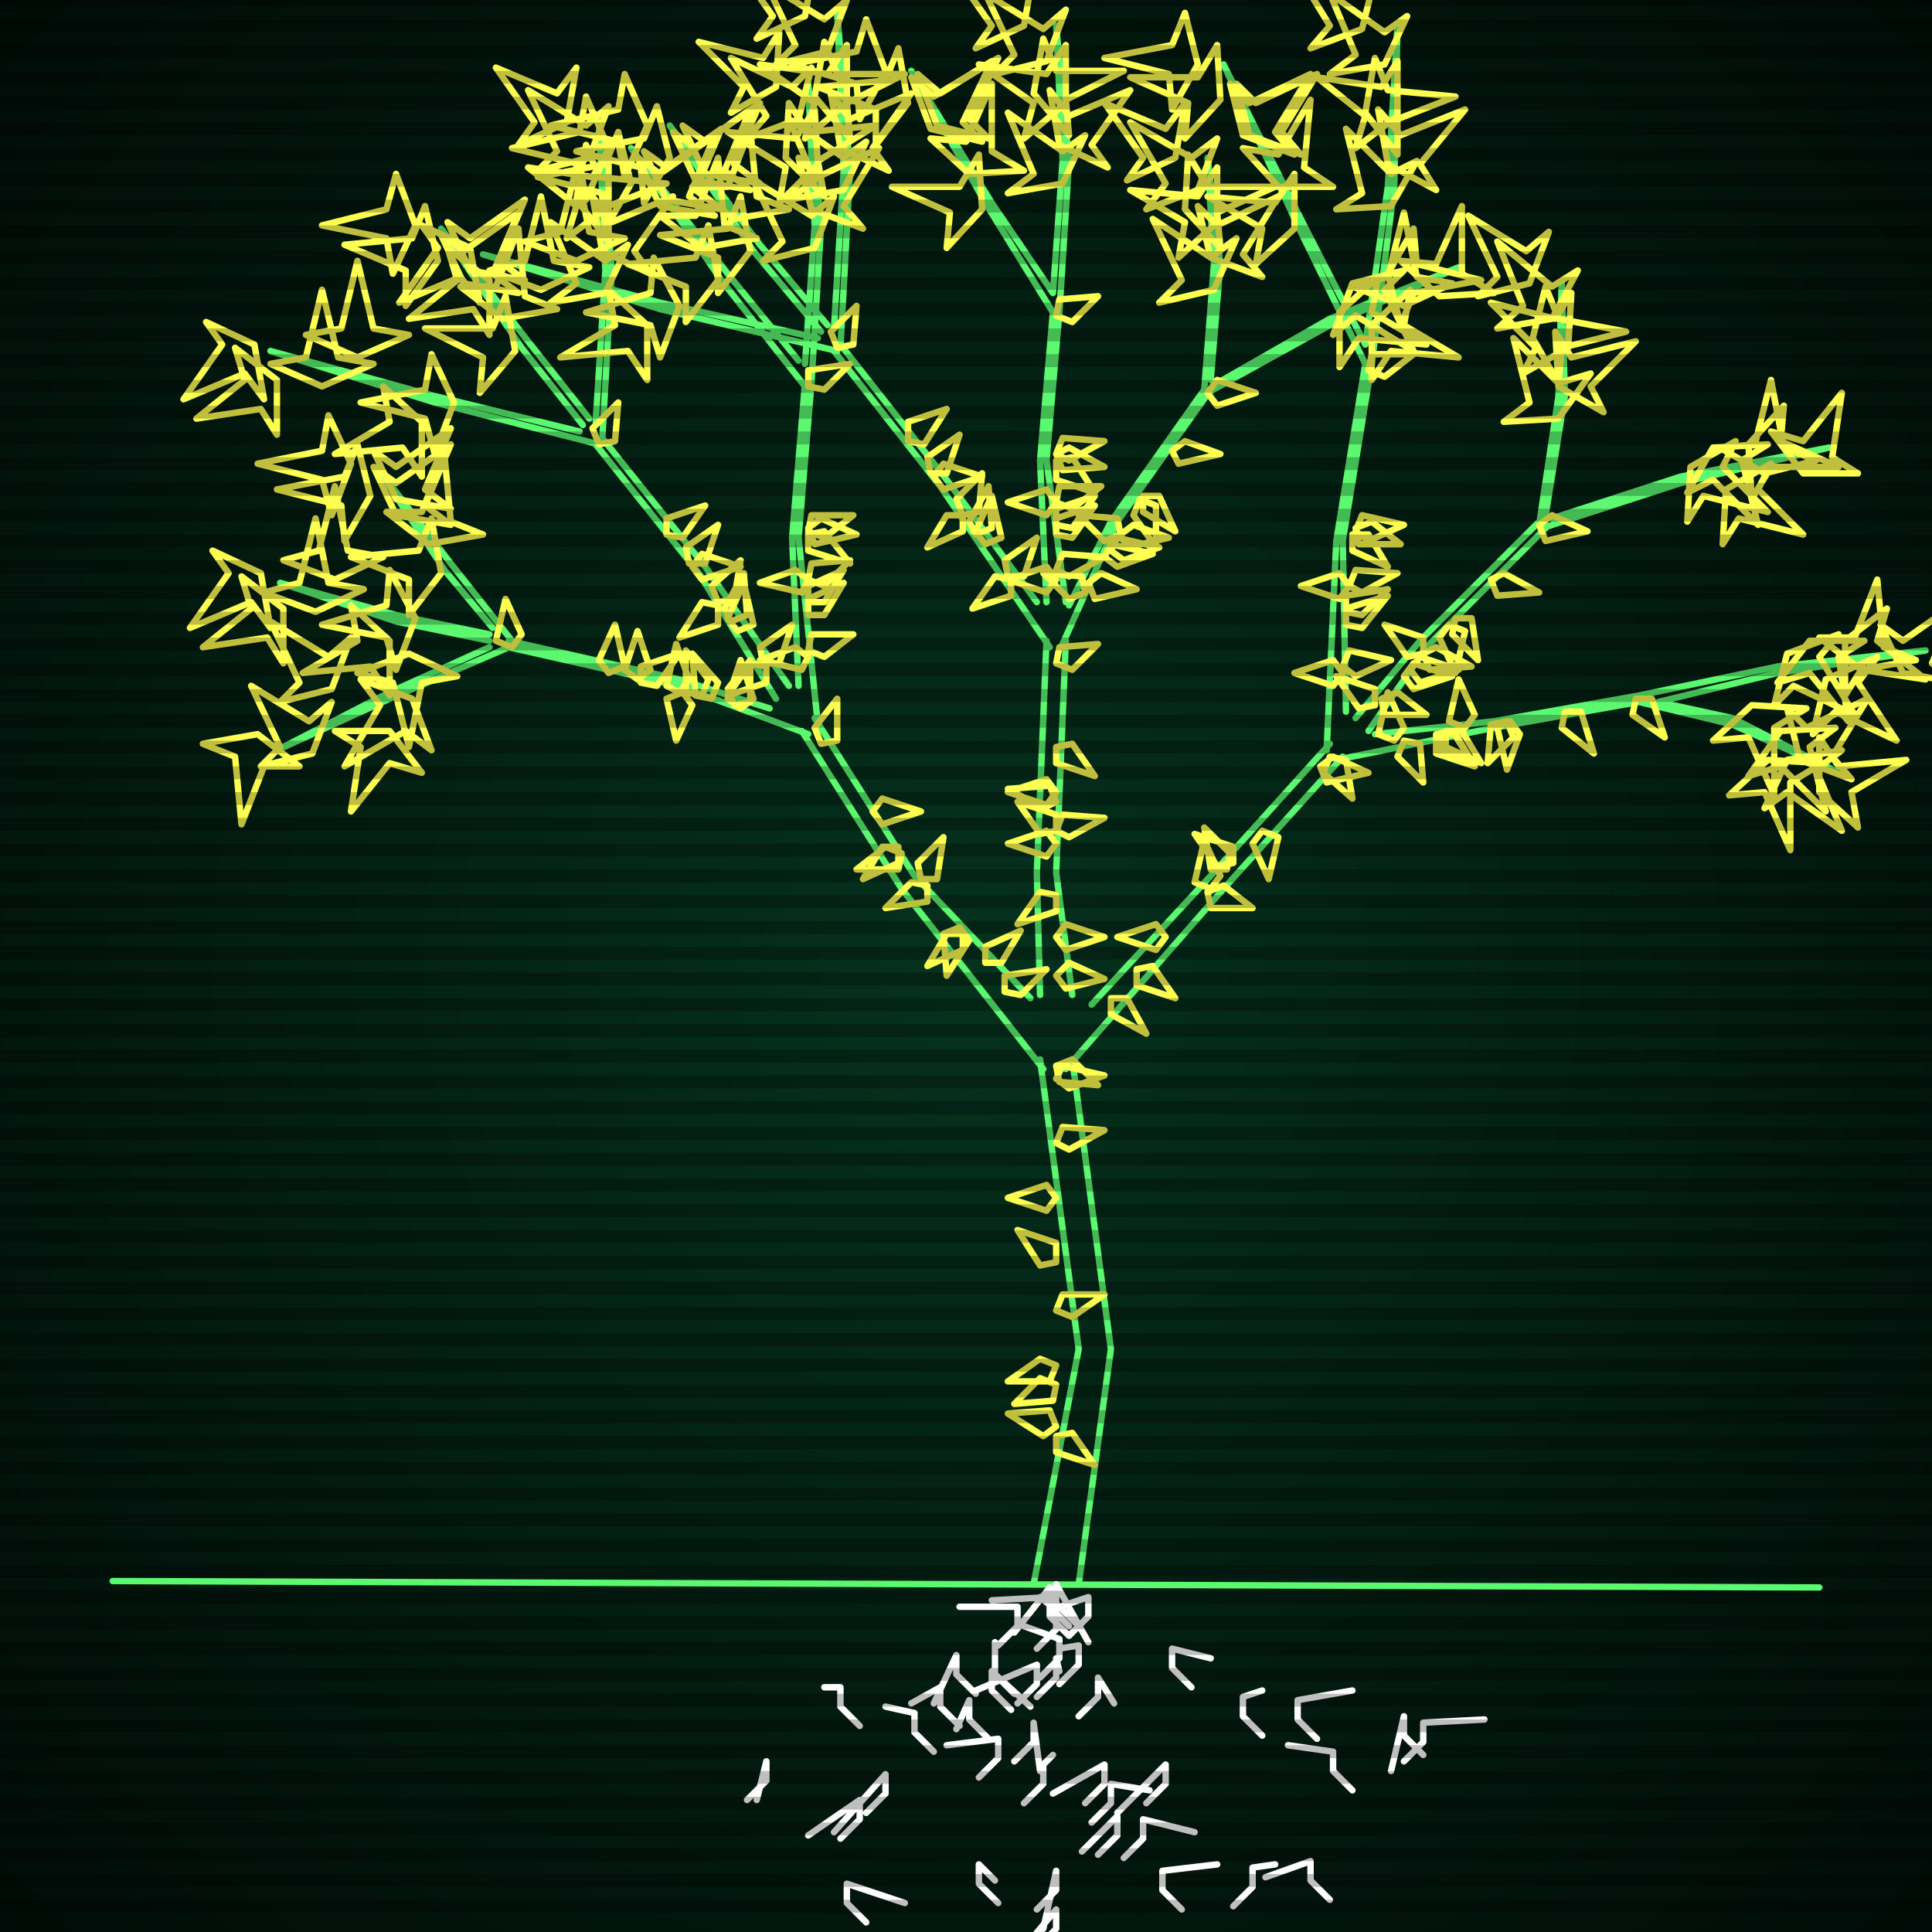 <svg xmlns="http://www.w3.org/2000/svg"
             width="600" height="600"
            >
    
            <style>
                @keyframes glow {0 % {opacity: 0.6;}
                3% {opacity: 0.9;} 30% {opacity: 0.6} 70% {opacity: 0.9}}
    
                .flicker {
                animation: glow 3s linear infinite alternate;
                animation-duration: 1.6s;
                animation-delay: 1.3s;
            }
    
    
            </style>
    
            <defs>
                <radialGradient id="screenGradient"
                                r="100%"
                >
                    <stop offset="0%" stop-color="#05321e"/>
                    <stop offset="90%" stop-color="black"/>
    
                </radialGradient>
            </defs>
    
            <rect
                fill="black"
                width="600" height="600"/>
    
            <rect
                className="flicker"
                fill="url(#screenGradient)"
                width="600" height="600"/>
    
    
            <path
                id="ground-path"
                className="flicker"
                style="fill: none;stroke: #5bf870;stroke-width:2px;stroke-linecap:round;stroke-linejoin:round;stroke-miterlimit:4;stroke-dasharray:none"
                d="M 35 491 L 565 493 "
            />
            <path
                id="branch-path"
                className="flicker"
                style="fill: none;stroke: #5bf870;stroke-width:2px;stroke-linecap:round;stroke-linejoin:round;stroke-miterlimit:4;stroke-dasharray:none"
                d="M 321 492 L 335 419 L 323 329 M 333 329 L 345 419 L 335 492 M 324 332 L 280 276 L 249 227 M 253 223 L 284 272 L 320 310 M 251 228 L 211 213 L 158 201 M 158 199 L 211 211 L 239 220 M 158 201 L 121 217 L 86 233 L 121 215 L 152 201 M 152 199 L 123 193 L 87 181 L 123 191 L 152 197 M 153 195 L 138 177 L 117 145 L 140 175 L 159 199 M 241 217 L 217 178 L 185 138 M 187 136 L 219 176 L 245 213 M 186 138 L 135 125 L 84 109 L 135 123 L 180 134 M 181 132 L 162 108 L 137 71 L 164 106 L 183 130 M 185 131 L 188 84 L 186 37 L 190 84 L 187 137 M 248 213 L 246 167 L 250 119 M 252 119 L 248 167 L 254 225 M 250 120 L 224 87 L 196 46 L 226 85 L 248 112 M 250 113 L 253 70 L 251 26 L 255 70 L 252 119 M 323 309 L 322 271 L 325 199 M 331 199 L 328 271 L 333 309 M 326 201 L 292 151 L 259 109 M 261 107 L 294 149 L 322 187 M 260 109 L 205 96 L 150 79 L 205 94 L 254 105 M 255 103 L 234 78 L 208 39 L 236 76 L 257 101 M 259 102 L 262 53 L 260 4 L 264 53 L 261 108 M 325 187 L 323 143 L 327 97 M 329 97 L 325 143 L 331 187 M 327 97 L 306 63 L 283 22 L 308 63 L 327 91 M 327 91 L 330 50 L 328 8 L 332 50 L 329 97 M 332 188 L 345 162 L 374 121 M 376 121 L 347 162 L 330 200 M 374 121 L 377 82 L 375 49 L 379 82 L 376 118 M 378 119 L 413 99 L 453 83 L 413 101 L 375 122 M 339 312 L 376 272 L 413 231 M 417 235 L 380 276 L 331 332 M 412 233 L 415 168 L 424 113 M 426 113 L 417 168 L 418 221 M 424 113 L 403 70 L 380 20 L 405 70 L 424 107 M 424 107 L 431 58 L 434 8 L 433 58 L 426 113 M 421 223 L 441 199 L 478 162 M 480 164 L 443 201 L 425 227 M 478 163 L 484 123 L 485 88 L 486 123 L 480 160 M 482 161 L 522 148 L 568 139 L 522 150 L 479 164 M 427 228 L 464 224 L 509 216 M 509 218 L 464 226 L 415 236 M 509 216 L 552 207 L 598 202 L 552 209 L 515 218 M 515 218 L 538 223 L 571 240 L 538 225 L 509 218 "
            />
            <path
                id="leaf-path"
                className="flicker"
                style="fill: none;stroke: #ffff52;stroke-width:2px;stroke-linecap:round;stroke-linejoin:round;stroke-miterlimit:4;stroke-dasharray:none"
                d="M 328 446 L 333 445 L 340 455 L 328 451 L 328 446 M 328 335 L 330 331 L 343 334 L 332 338 L 328 335 M 328 407 L 330 402 L 343 402 L 333 409 L 328 407 M 328 430 L 327 435 L 315 436 L 323 428 L 328 430 M 328 443 L 324 446 L 313 439 L 326 438 L 328 443 M 328 372 L 325 376 L 313 372 L 325 368 L 328 372 M 328 392 L 323 393 L 316 382 L 328 386 L 328 392 M 328 331 L 333 329 L 341 337 L 329 336 L 328 331 M 328 355 L 330 350 L 343 351 L 332 357 L 328 355 M 328 424 L 326 429 L 313 429 L 323 422 L 328 424 M 299 290 L 299 295 L 288 300 L 294 290 L 299 290 M 288 275 L 288 280 L 275 282 L 283 274 L 288 275 M 280 265 L 279 270 L 266 270 L 275 263 L 280 265 M 271 252 L 274 248 L 286 252 L 274 256 L 271 252 M 255 231 L 253 226 L 260 217 L 260 230 L 255 231 M 306 299 L 306 294 L 317 289 L 311 299 L 306 299 M 286 273 L 285 268 L 293 260 L 291 273 L 286 273 M 298 288 L 301 292 L 294 303 L 293 290 L 298 288 M 312 308 L 312 303 L 325 301 L 317 309 L 312 308 M 279 263 L 279 268 L 268 273 L 274 263 L 279 263 M 228 219 L 226 214 L 233 205 L 233 218 L 228 219 M 189 209 L 186 205 L 191 194 L 194 207 L 189 209 M 198 211 L 194 208 L 198 196 L 202 208 L 198 211 M 211 215 L 207 213 L 210 200 L 214 211 L 211 215 M 218 216 L 213 215 L 213 202 L 220 211 L 218 216 M 230 220 L 226 217 L 230 205 L 234 217 L 230 220 M 212 215 L 215 219 L 210 230 L 207 217 L 212 215 M 199 212 L 199 207 L 211 203 L 204 213 L 199 212 M 159 201 L 154 199 L 157 186 L 162 197 L 159 201 M 221 217 L 216 216 L 215 203 L 223 212 L 221 217 M 127 203 L 142 210 L 131 212 L 127 232 L 122 212 L 111 209 L 127 203 M 128 217 L 134 233 L 126 227 L 107 238 L 118 219 L 112 211 L 128 217 M 97 234 L 81 238 L 87 232 L 78 213 L 96 224 L 103 218 L 97 234 M 80 228 L 93 238 L 82 238 L 75 256 L 73 235 L 63 231 L 80 228 M 121 227 L 131 240 L 121 237 L 109 252 L 112 232 L 104 227 L 121 227 M 103 214 L 87 218 L 93 212 L 84 193 L 102 204 L 109 198 L 103 214 M 129 192 L 123 208 L 120 198 L 100 194 L 120 188 L 121 177 L 129 192 M 98 190 L 82 184 L 93 181 L 98 161 L 102 181 L 113 183 L 98 190 M 81 178 L 84 195 L 78 187 L 59 195 L 71 178 L 66 171 L 81 178 M 121 199 L 121 216 L 115 207 L 94 209 L 111 199 L 109 188 L 121 199 M 104 180 L 88 174 L 99 171 L 104 151 L 108 171 L 119 173 L 104 180 M 88 189 L 88 206 L 83 198 L 63 201 L 78 189 L 75 179 L 88 189 M 123 160 L 116 145 L 123 150 L 140 138 L 132 157 L 140 163 L 123 160 M 109 144 L 103 160 L 100 149 L 80 144 L 100 140 L 102 129 L 109 144 M 137 178 L 127 191 L 127 180 L 109 173 L 130 171 L 134 161 L 137 178 M 123 155 L 116 140 L 123 145 L 140 133 L 132 152 L 140 158 L 123 155 M 115 154 L 107 168 L 106 157 L 86 152 L 107 148 L 111 138 L 115 154 M 133 169 L 120 159 L 131 159 L 138 141 L 140 162 L 150 166 L 133 169 M 207 166 L 207 161 L 219 157 L 212 167 L 207 166 M 214 175 L 213 170 L 223 163 L 219 175 L 214 175 M 223 187 L 221 182 L 230 174 L 228 186 L 223 187 M 227 193 L 225 189 L 231 178 L 232 191 L 227 193 M 237 206 L 236 201 L 246 194 L 242 206 L 237 206 M 223 188 L 223 194 L 211 198 L 218 187 L 223 188 M 215 176 L 218 172 L 230 176 L 218 180 L 215 176 M 186 138 L 184 133 L 192 125 L 191 137 L 186 138 M 229 196 L 226 192 L 231 181 L 234 194 L 229 196 M 238 207 L 238 212 L 226 216 L 233 206 L 238 207 M 141 125 L 135 141 L 132 130 L 112 125 L 132 121 L 134 110 L 141 125 M 100 120 L 84 113 L 95 111 L 100 90 L 105 111 L 116 113 L 100 120 M 79 107 L 82 124 L 76 116 L 57 124 L 69 107 L 64 100 L 79 107 M 131 131 L 131 148 L 125 139 L 104 141 L 121 131 L 119 120 L 131 131 M 111 111 L 95 104 L 106 102 L 111 81 L 116 102 L 127 104 L 111 111 M 86 118 L 86 135 L 81 127 L 61 130 L 76 118 L 73 108 L 86 118 M 144 88 L 137 73 L 144 78 L 161 66 L 153 85 L 161 91 L 144 88 M 129 70 L 122 85 L 120 74 L 100 70 L 120 65 L 123 54 L 129 70 M 160 109 L 149 122 L 150 111 L 132 102 L 153 102 L 157 92 L 160 109 M 146 84 L 139 69 L 146 74 L 163 62 L 155 81 L 163 87 L 146 84 M 136 81 L 126 95 L 126 84 L 107 76 L 128 74 L 132 64 L 136 81 M 156 99 L 143 89 L 154 89 L 161 71 L 163 92 L 173 96 L 156 99 M 176 38 L 161 45 L 166 38 L 154 21 L 173 29 L 179 21 L 176 38 M 188 91 L 171 94 L 179 88 L 171 69 L 188 81 L 195 76 L 188 91 M 179 62 L 182 45 L 186 55 L 207 57 L 189 64 L 189 75 L 179 62 M 183 49 L 167 53 L 173 47 L 164 28 L 182 39 L 189 33 L 183 49 M 187 78 L 184 61 L 190 69 L 209 61 L 197 78 L 202 85 L 187 78 M 189 64 L 176 74 L 179 64 L 164 52 L 184 55 L 189 47 L 189 64 M 251 165 L 252 160 L 265 160 L 256 167 L 251 165 M 251 180 L 252 175 L 264 174 L 256 182 L 251 180 M 251 187 L 251 182 L 262 177 L 256 187 L 251 187 M 251 202 L 252 197 L 265 197 L 256 204 L 251 202 M 251 180 L 249 184 L 236 181 L 247 177 L 251 180 M 251 166 L 256 165 L 264 175 L 251 171 L 251 166 M 251 120 L 251 115 L 264 113 L 256 121 L 251 120 M 251 191 L 251 186 L 262 181 L 256 191 L 251 191 M 251 204 L 249 208 L 236 205 L 247 201 L 251 204 M 251 164 L 255 161 L 266 166 L 253 169 L 251 164 M 205 64 L 198 49 L 205 54 L 222 42 L 214 61 L 222 67 L 205 64 M 189 46 L 182 62 L 180 51 L 159 46 L 180 41 L 182 30 L 189 46 M 223 87 L 213 100 L 213 89 L 195 82 L 216 80 L 220 70 L 223 87 M 207 62 L 200 47 L 207 52 L 224 40 L 216 59 L 224 65 L 207 62 M 196 57 L 188 71 L 187 60 L 167 55 L 188 51 L 192 41 L 196 57 M 218 77 L 205 67 L 216 67 L 223 49 L 225 70 L 235 74 L 218 77 M 241 27 L 227 35 L 231 27 L 217 13 L 237 18 L 242 10 L 241 27 M 253 77 L 237 81 L 243 75 L 234 56 L 252 67 L 259 61 L 253 77 M 244 49 L 245 32 L 251 41 L 272 39 L 254 50 L 256 61 L 244 49 M 248 37 L 232 43 L 238 36 L 227 18 L 246 27 L 252 21 L 248 37 M 252 65 L 248 49 L 254 55 L 273 46 L 262 64 L 268 71 L 252 65 M 254 51 L 242 63 L 244 52 L 226 41 L 247 43 L 253 34 L 254 51 M 328 262 L 325 266 L 313 262 L 325 258 L 328 262 M 328 249 L 324 251 L 313 245 L 326 244 L 328 249 M 328 232 L 333 231 L 340 241 L 328 237 L 328 232 M 328 206 L 329 201 L 341 200 L 333 208 L 328 206 M 328 291 L 331 287 L 343 291 L 331 295 L 328 291 M 328 258 L 330 253 L 343 254 L 332 260 L 328 258 M 328 278 L 328 283 L 316 287 L 323 277 L 328 278 M 328 303 L 332 299 L 343 304 L 331 307 L 328 303 M 328 246 L 325 250 L 313 246 L 325 242 L 328 246 M 328 258 L 323 259 L 316 249 L 328 253 L 328 258 M 282 137 L 282 131 L 294 127 L 287 138 L 282 137 M 289 147 L 288 142 L 298 135 L 294 147 L 289 147 M 299 160 L 297 155 L 305 147 L 304 159 L 299 160 M 303 166 L 301 162 L 307 151 L 308 164 L 303 166 M 313 179 L 312 174 L 322 167 L 318 179 L 313 179 M 299 160 L 299 165 L 288 170 L 294 160 L 299 160 M 290 148 L 293 144 L 305 148 L 293 152 L 290 148 M 260 108 L 258 103 L 266 95 L 265 107 L 260 108 M 306 169 L 303 165 L 308 154 L 311 167 L 306 169 M 314 180 L 314 185 L 302 189 L 309 179 L 314 180 M 211 95 L 205 111 L 202 101 L 182 97 L 202 91 L 203 80 L 211 95 M 168 90 L 152 84 L 163 81 L 168 61 L 172 81 L 183 83 L 168 90 M 146 77 L 149 94 L 143 86 L 124 94 L 136 77 L 131 70 L 146 77 M 201 101 L 201 118 L 195 109 L 174 111 L 191 101 L 189 90 L 201 101 M 179 81 L 163 75 L 174 72 L 179 52 L 183 72 L 194 74 L 179 81 M 152 87 L 152 104 L 147 96 L 127 99 L 142 87 L 139 77 L 152 87 M 216 56 L 209 41 L 216 46 L 233 34 L 225 53 L 233 59 L 216 56 M 201 39 L 194 55 L 192 44 L 171 39 L 192 34 L 194 23 L 201 39 M 233 78 L 223 91 L 223 80 L 205 73 L 226 71 L 230 61 L 233 78 M 219 54 L 212 39 L 219 44 L 236 32 L 228 51 L 236 57 L 219 54 M 208 49 L 200 63 L 199 52 L 179 47 L 200 43 L 204 33 L 208 49 M 228 68 L 215 58 L 226 58 L 233 40 L 235 61 L 245 65 L 228 68 M 250 5 L 235 12 L 240 5 L 228 -12 L 247 -4 L 253 -12 L 250 5 M 262 59 L 245 62 L 253 56 L 245 37 L 262 49 L 269 44 L 262 59 M 253 30 L 256 13 L 260 23 L 281 23 L 263 32 L 264 43 L 253 30 M 257 16 L 241 20 L 247 14 L 238 -5 L 256 6 L 263 0 L 257 16 M 261 46 L 258 29 L 264 37 L 283 29 L 271 46 L 276 53 L 261 46 M 263 32 L 250 43 L 253 32 L 236 20 L 257 23 L 263 14 L 263 32 M 328 141 L 330 136 L 343 137 L 332 143 L 328 141 M 328 156 L 329 151 L 342 151 L 333 158 L 328 156 M 328 163 L 328 158 L 340 154 L 333 164 L 328 163 M 328 177 L 330 172 L 343 173 L 332 179 L 328 177 M 328 156 L 325 160 L 313 156 L 325 152 L 328 156 M 328 143 L 333 142 L 340 153 L 328 149 L 328 143 M 328 98 L 329 93 L 341 92 L 333 100 L 328 98 M 328 166 L 328 161 L 340 157 L 333 167 L 328 166 M 328 180 L 325 184 L 313 180 L 325 176 L 328 180 M 328 141 L 332 139 L 343 145 L 330 146 L 328 141 M 289 40 L 283 24 L 290 30 L 308 19 L 299 38 L 305 44 L 289 40 M 275 22 L 267 37 L 266 26 L 246 20 L 266 16 L 269 6 L 275 22 M 305 65 L 294 77 L 295 66 L 277 58 L 298 58 L 304 48 L 305 65 M 291 39 L 285 23 L 292 29 L 310 18 L 301 37 L 307 43 L 291 39 M 282 32 L 272 45 L 272 34 L 254 27 L 275 25 L 279 15 L 282 32 M 301 54 L 289 43 L 300 44 L 308 26 L 308 47 L 318 53 L 301 54 M 318 8 L 303 15 L 308 8 L 296 -9 L 315 -1 L 321 -9 L 318 8 M 330 57 L 313 60 L 321 54 L 313 35 L 330 47 L 337 42 L 330 57 M 321 29 L 324 12 L 328 22 L 349 22 L 331 31 L 332 42 L 321 29 M 325 19 L 309 23 L 315 17 L 306 -2 L 324 9 L 331 3 L 325 19 M 329 45 L 326 28 L 332 36 L 351 28 L 339 45 L 344 52 L 329 45 M 331 32 L 318 43 L 321 32 L 304 20 L 325 23 L 331 14 L 331 32 M 348 166 L 352 163 L 363 167 L 350 170 L 348 166 M 345 171 L 347 167 L 360 170 L 349 174 L 345 171 M 338 181 L 342 178 L 353 183 L 340 186 L 338 181 M 348 166 L 343 168 L 335 160 L 347 161 L 348 166 M 354 155 L 359 157 L 359 170 L 352 160 L 354 155 M 375 122 L 378 118 L 390 122 L 378 126 L 375 122 M 343 173 L 345 169 L 358 172 L 347 176 L 343 173 M 337 184 L 332 186 L 324 178 L 336 179 L 337 184 M 355 154 L 360 154 L 365 165 L 355 159 L 355 154 M 364 140 L 368 137 L 379 141 L 366 144 L 364 140 M 365 49 L 350 56 L 355 49 L 343 32 L 362 40 L 368 32 L 365 49 M 377 90 L 360 94 L 367 87 L 358 68 L 376 80 L 384 74 L 377 90 M 368 65 L 369 48 L 375 58 L 396 58 L 378 66 L 379 77 L 368 65 M 372 59 L 356 65 L 362 57 L 351 38 L 370 49 L 378 43 L 372 59 M 376 80 L 372 64 L 378 70 L 397 61 L 386 79 L 392 86 L 376 80 M 378 69 L 366 80 L 368 69 L 351 59 L 372 61 L 378 52 L 378 69 M 420 88 L 436 84 L 430 90 L 439 109 L 421 98 L 414 104 L 420 88 M 447 92 L 435 81 L 446 82 L 454 64 L 454 85 L 464 91 L 447 92 M 426 101 L 438 90 L 436 101 L 453 111 L 432 109 L 426 118 L 426 101 M 436 95 L 420 89 L 431 86 L 436 66 L 440 86 L 451 88 L 436 95 M 416 97 L 428 86 L 426 97 L 443 107 L 422 105 L 416 114 L 416 97 M 431 85 L 439 71 L 440 82 L 460 87 L 439 91 L 435 101 L 431 85 M 381 270 L 376 270 L 374 257 L 382 265 L 381 270 M 392 258 L 397 260 L 394 273 L 389 262 L 392 258 M 410 238 L 414 235 L 425 240 L 412 243 L 410 238 M 353 301 L 358 300 L 365 310 L 353 306 L 353 301 M 375 277 L 380 275 L 389 282 L 376 282 L 375 277 M 362 291 L 359 295 L 347 291 L 359 287 L 362 291 M 345 310 L 350 310 L 356 321 L 345 315 L 345 310 M 383 268 L 378 269 L 371 259 L 383 263 L 383 268 M 376 276 L 371 274 L 374 261 L 379 272 L 376 276 M 413 235 L 418 236 L 420 248 L 411 240 L 413 235 M 421 165 L 423 160 L 436 163 L 425 168 L 421 165 M 419 182 L 421 177 L 434 178 L 423 184 L 419 182 M 418 190 L 418 185 L 431 183 L 423 191 L 418 190 M 417 207 L 419 202 L 432 205 L 421 210 L 417 207 M 419 182 L 416 186 L 404 182 L 416 178 L 419 182 M 420 166 L 425 166 L 431 176 L 420 171 L 420 166 M 425 115 L 426 110 L 439 110 L 430 117 L 425 115 M 418 194 L 418 189 L 431 185 L 423 195 L 418 194 M 417 209 L 414 213 L 402 209 L 414 205 L 417 209 M 421 164 L 426 162 L 435 169 L 422 169 L 421 164 M 386 42 L 382 26 L 388 32 L 407 23 L 396 41 L 402 48 L 386 42 M 372 20 L 364 34 L 363 23 L 343 18 L 364 14 L 368 4 L 372 20 M 402 71 L 390 82 L 392 71 L 375 61 L 396 63 L 402 54 L 402 71 M 388 42 L 384 26 L 390 32 L 409 23 L 398 41 L 404 48 L 388 42 M 379 31 L 368 43 L 369 32 L 351 24 L 372 24 L 378 14 L 379 31 M 397 58 L 386 46 L 397 48 L 407 31 L 405 52 L 414 58 L 397 58 M 423 9 L 407 15 L 413 8 L 402 -10 L 421 -1 L 427 -7 L 423 9 M 432 64 L 415 65 L 423 60 L 418 40 L 432 54 L 440 50 L 432 64 M 424 35 L 427 18 L 431 28 L 452 30 L 434 37 L 434 48 L 424 35 M 430 20 L 413 23 L 421 17 L 413 -2 L 430 10 L 437 5 L 430 20 M 431 51 L 428 34 L 435 42 L 455 34 L 441 51 L 446 59 L 431 51 M 434 36 L 421 46 L 424 36 L 409 24 L 429 27 L 434 19 L 434 36 M 442 203 L 446 201 L 457 207 L 444 208 L 442 203 M 438 208 L 441 204 L 453 208 L 441 212 L 438 208 M 429 217 L 434 215 L 443 222 L 430 222 L 429 217 M 442 203 L 437 204 L 430 194 L 442 198 L 442 203 M 450 194 L 455 196 L 452 209 L 447 198 L 450 194 M 478 163 L 482 160 L 493 165 L 480 168 L 478 163 M 436 210 L 439 206 L 451 210 L 439 214 L 436 210 M 427 219 L 422 220 L 415 210 L 427 214 L 427 219 M 452 192 L 457 192 L 459 205 L 451 197 L 452 192 M 463 180 L 467 178 L 478 184 L 465 185 L 463 180 M 475 88 L 459 92 L 465 86 L 456 67 L 474 78 L 481 72 L 475 88 M 484 130 L 467 131 L 475 125 L 470 105 L 484 119 L 494 116 L 484 130 M 476 105 L 480 89 L 484 99 L 505 103 L 485 108 L 484 119 L 476 105 M 482 99 L 465 102 L 473 95 L 465 75 L 482 89 L 490 84 L 482 99 M 484 120 L 483 103 L 488 111 L 508 106 L 494 120 L 498 128 L 484 120 M 487 108 L 473 116 L 477 108 L 463 94 L 483 99 L 488 91 L 487 108 M 532 139 L 549 138 L 541 143 L 546 163 L 532 149 L 524 153 L 532 139 M 560 147 L 550 134 L 560 137 L 572 122 L 569 142 L 577 147 L 560 147 M 536 152 L 550 144 L 546 152 L 560 166 L 540 161 L 535 169 L 536 152 M 548 147 L 534 139 L 545 138 L 550 118 L 554 139 L 564 143 L 548 147 M 525 145 L 539 137 L 535 145 L 549 159 L 529 154 L 524 162 L 525 145 M 543 138 L 554 126 L 553 137 L 571 145 L 550 145 L 544 155 L 543 138 M 449 227 L 454 227 L 460 237 L 449 232 L 449 227 M 436 230 L 441 231 L 442 243 L 434 235 L 436 230 M 455 226 L 450 224 L 453 211 L 458 222 L 455 226 M 468 224 L 470 229 L 462 237 L 463 225 L 468 224 M 508 217 L 513 217 L 517 229 L 507 222 L 508 217 M 446 228 L 451 227 L 458 238 L 446 234 L 446 228 M 433 230 L 428 228 L 431 215 L 436 226 L 433 230 M 469 224 L 472 228 L 468 239 L 465 226 L 469 224 M 486 221 L 491 221 L 495 234 L 485 226 L 486 221 M 447 228 L 452 228 L 458 238 L 447 233 L 447 228 M 562 199 L 579 199 L 571 204 L 574 224 L 562 209 L 552 212 L 562 199 M 591 209 L 584 194 L 591 199 L 608 187 L 600 206 L 608 212 L 591 209 M 567 211 L 583 204 L 577 212 L 589 230 L 570 221 L 563 228 L 567 211 M 578 208 L 565 198 L 576 198 L 583 180 L 585 201 L 595 205 L 578 208 M 555 203 L 571 197 L 565 204 L 576 222 L 557 213 L 551 219 L 555 203 M 573 199 L 586 189 L 583 199 L 598 211 L 578 208 L 573 216 L 573 199 M 565 246 L 565 229 L 571 238 L 592 236 L 575 246 L 577 257 L 565 246 M 549 236 L 566 237 L 556 243 L 556 264 L 548 246 L 537 247 L 549 236 M 559 236 L 555 220 L 561 226 L 580 217 L 569 235 L 575 242 L 559 236 M 544 219 L 561 220 L 551 226 L 551 247 L 543 229 L 532 230 L 544 219 M 553 227 L 570 226 L 562 232 L 567 252 L 553 238 L 543 241 L 553 227 M 555 236 L 572 233 L 564 239 L 572 258 L 555 246 L 548 251 L 555 236 "
            />
            <path
                id="root-path"
                className="flicker"
                style="fill: none;stroke: #ffffff;stroke-width:2px;stroke-linecap:round;stroke-linejoin:round;stroke-miterlimit:4;stroke-dasharray:none"
                d="M 338 510 L 328 492 L 328 498 L 334 504 M 315 507 L 326 493 L 326 499 L 332 505 M 308 497 L 326 496 L 326 502 L 332 508 M 323 496 L 328 500 L 328 506 L 322 512 M 326 500 L 338 496 L 338 502 L 332 508 M 298 499 L 316 499 L 316 505 L 310 511 M 318 505 L 329 509 L 329 515 L 323 521 M 329 512 L 335 511 L 335 517 L 329 523 M 329 519 L 328 515 L 328 521 L 322 527 M 303 525 L 322 517 L 322 523 L 316 529 M 309 510 L 309 514 L 309 520 L 315 526 M 346 529 L 341 521 L 341 527 L 335 533 M 320 530 L 308 519 L 308 525 L 314 531 M 290 529 L 297 514 L 297 520 L 303 526 M 376 515 L 364 512 L 364 518 L 370 524 M 323 550 L 321 535 L 321 541 L 315 547 M 297 537 L 301 528 L 301 534 L 307 540 M 283 529 L 292 524 L 292 530 L 298 536 M 294 542 L 310 540 L 310 546 L 304 552 M 327 545 L 324 548 L 324 554 L 318 560 M 327 557 L 343 548 L 343 554 L 337 560 M 275 530 L 284 532 L 284 538 L 290 544 M 357 556 L 345 554 L 345 560 L 339 566 M 347 563 L 362 548 L 362 554 L 356 560 M 392 525 L 386 527 L 386 533 L 392 539 M 336 575 L 347 564 L 347 570 L 341 576 M 256 524 L 261 524 L 261 530 L 267 536 M 371 569 L 355 565 L 355 571 L 349 577 M 259 569 L 275 551 L 275 557 L 269 563 M 420 525 L 403 528 L 403 534 L 409 540 M 324 599 L 328 581 L 328 587 L 322 593 M 309 584 L 304 579 L 304 585 L 310 591 M 251 570 L 267 559 L 267 565 L 261 571 M 378 579 L 361 581 L 361 587 L 367 593 M 313 611 L 328 593 L 328 599 L 322 605 M 400 542 L 414 544 L 414 550 L 420 556 M 396 579 L 389 580 L 389 586 L 383 592 M 235 559 L 238 547 L 238 553 L 232 559 M 281 591 L 263 585 L 263 591 L 269 597 M 343 628 L 328 609 L 328 615 L 322 621 M 432 550 L 436 533 L 436 539 L 442 545 M 393 583 L 407 578 L 407 584 L 413 590 M 461 534 L 442 535 L 442 541 L 436 547 "
            />
    
    
            <g id="stripes"
            >
                <path
                    id="stripe-path"
                    style="stroke: rgba(0, 0, 0, 0.25);stroke-width:4px;"
                    d="M 0,0 L 600,0 M 0,8 L 600,8 M 0,16 L 600,16 M 0,24 L 600,24 M 0,32 L 600,32 M 0,40 L 600,40 M 0,48 L 600,48 M 0,56 L 600,56 M 0,64 L 600,64 M 0,72 L 600,72 M 0,80 L 600,80 M 0,88 L 600,88 M 0,96 L 600,96 M 0,104 L 600,104 M 0,112 L 600,112 M 0,120 L 600,120 M 0,128 L 600,128 M 0,136 L 600,136 M 0,144 L 600,144 M 0,152 L 600,152 M 0,160 L 600,160 M 0,168 L 600,168 M 0,176 L 600,176 M 0,184 L 600,184 M 0,192 L 600,192 M 0,200 L 600,200 M 0,208 L 600,208 M 0,216 L 600,216 M 0,224 L 600,224 M 0,232 L 600,232 M 0,240 L 600,240 M 0,248 L 600,248 M 0,256 L 600,256 M 0,264 L 600,264 M 0,272 L 600,272 M 0,280 L 600,280 M 0,288 L 600,288 M 0,296 L 600,296 M 0,304 L 600,304 M 0,312 L 600,312 M 0,320 L 600,320 M 0,328 L 600,328 M 0,336 L 600,336 M 0,344 L 600,344 M 0,352 L 600,352 M 0,360 L 600,360 M 0,368 L 600,368 M 0,376 L 600,376 M 0,384 L 600,384 M 0,392 L 600,392 M 0,400 L 600,400 M 0,408 L 600,408 M 0,416 L 600,416 M 0,424 L 600,424 M 0,432 L 600,432 M 0,440 L 600,440 M 0,448 L 600,448 M 0,456 L 600,456 M 0,464 L 600,464 M 0,472 L 600,472 M 0,480 L 600,480 M 0,488 L 600,488 M 0,496 L 600,496 M 0,504 L 600,504 M 0,512 L 600,512 M 0,520 L 600,520 M 0,528 L 600,528 M 0,536 L 600,536 M 0,544 L 600,544 M 0,552 L 600,552 M 0,560 L 600,560 M 0,568 L 600,568 M 0,576 L 600,576 M 0,584 L 600,584 M 0,592 L 600,592 z"
                />
            </g>
        </svg>
        